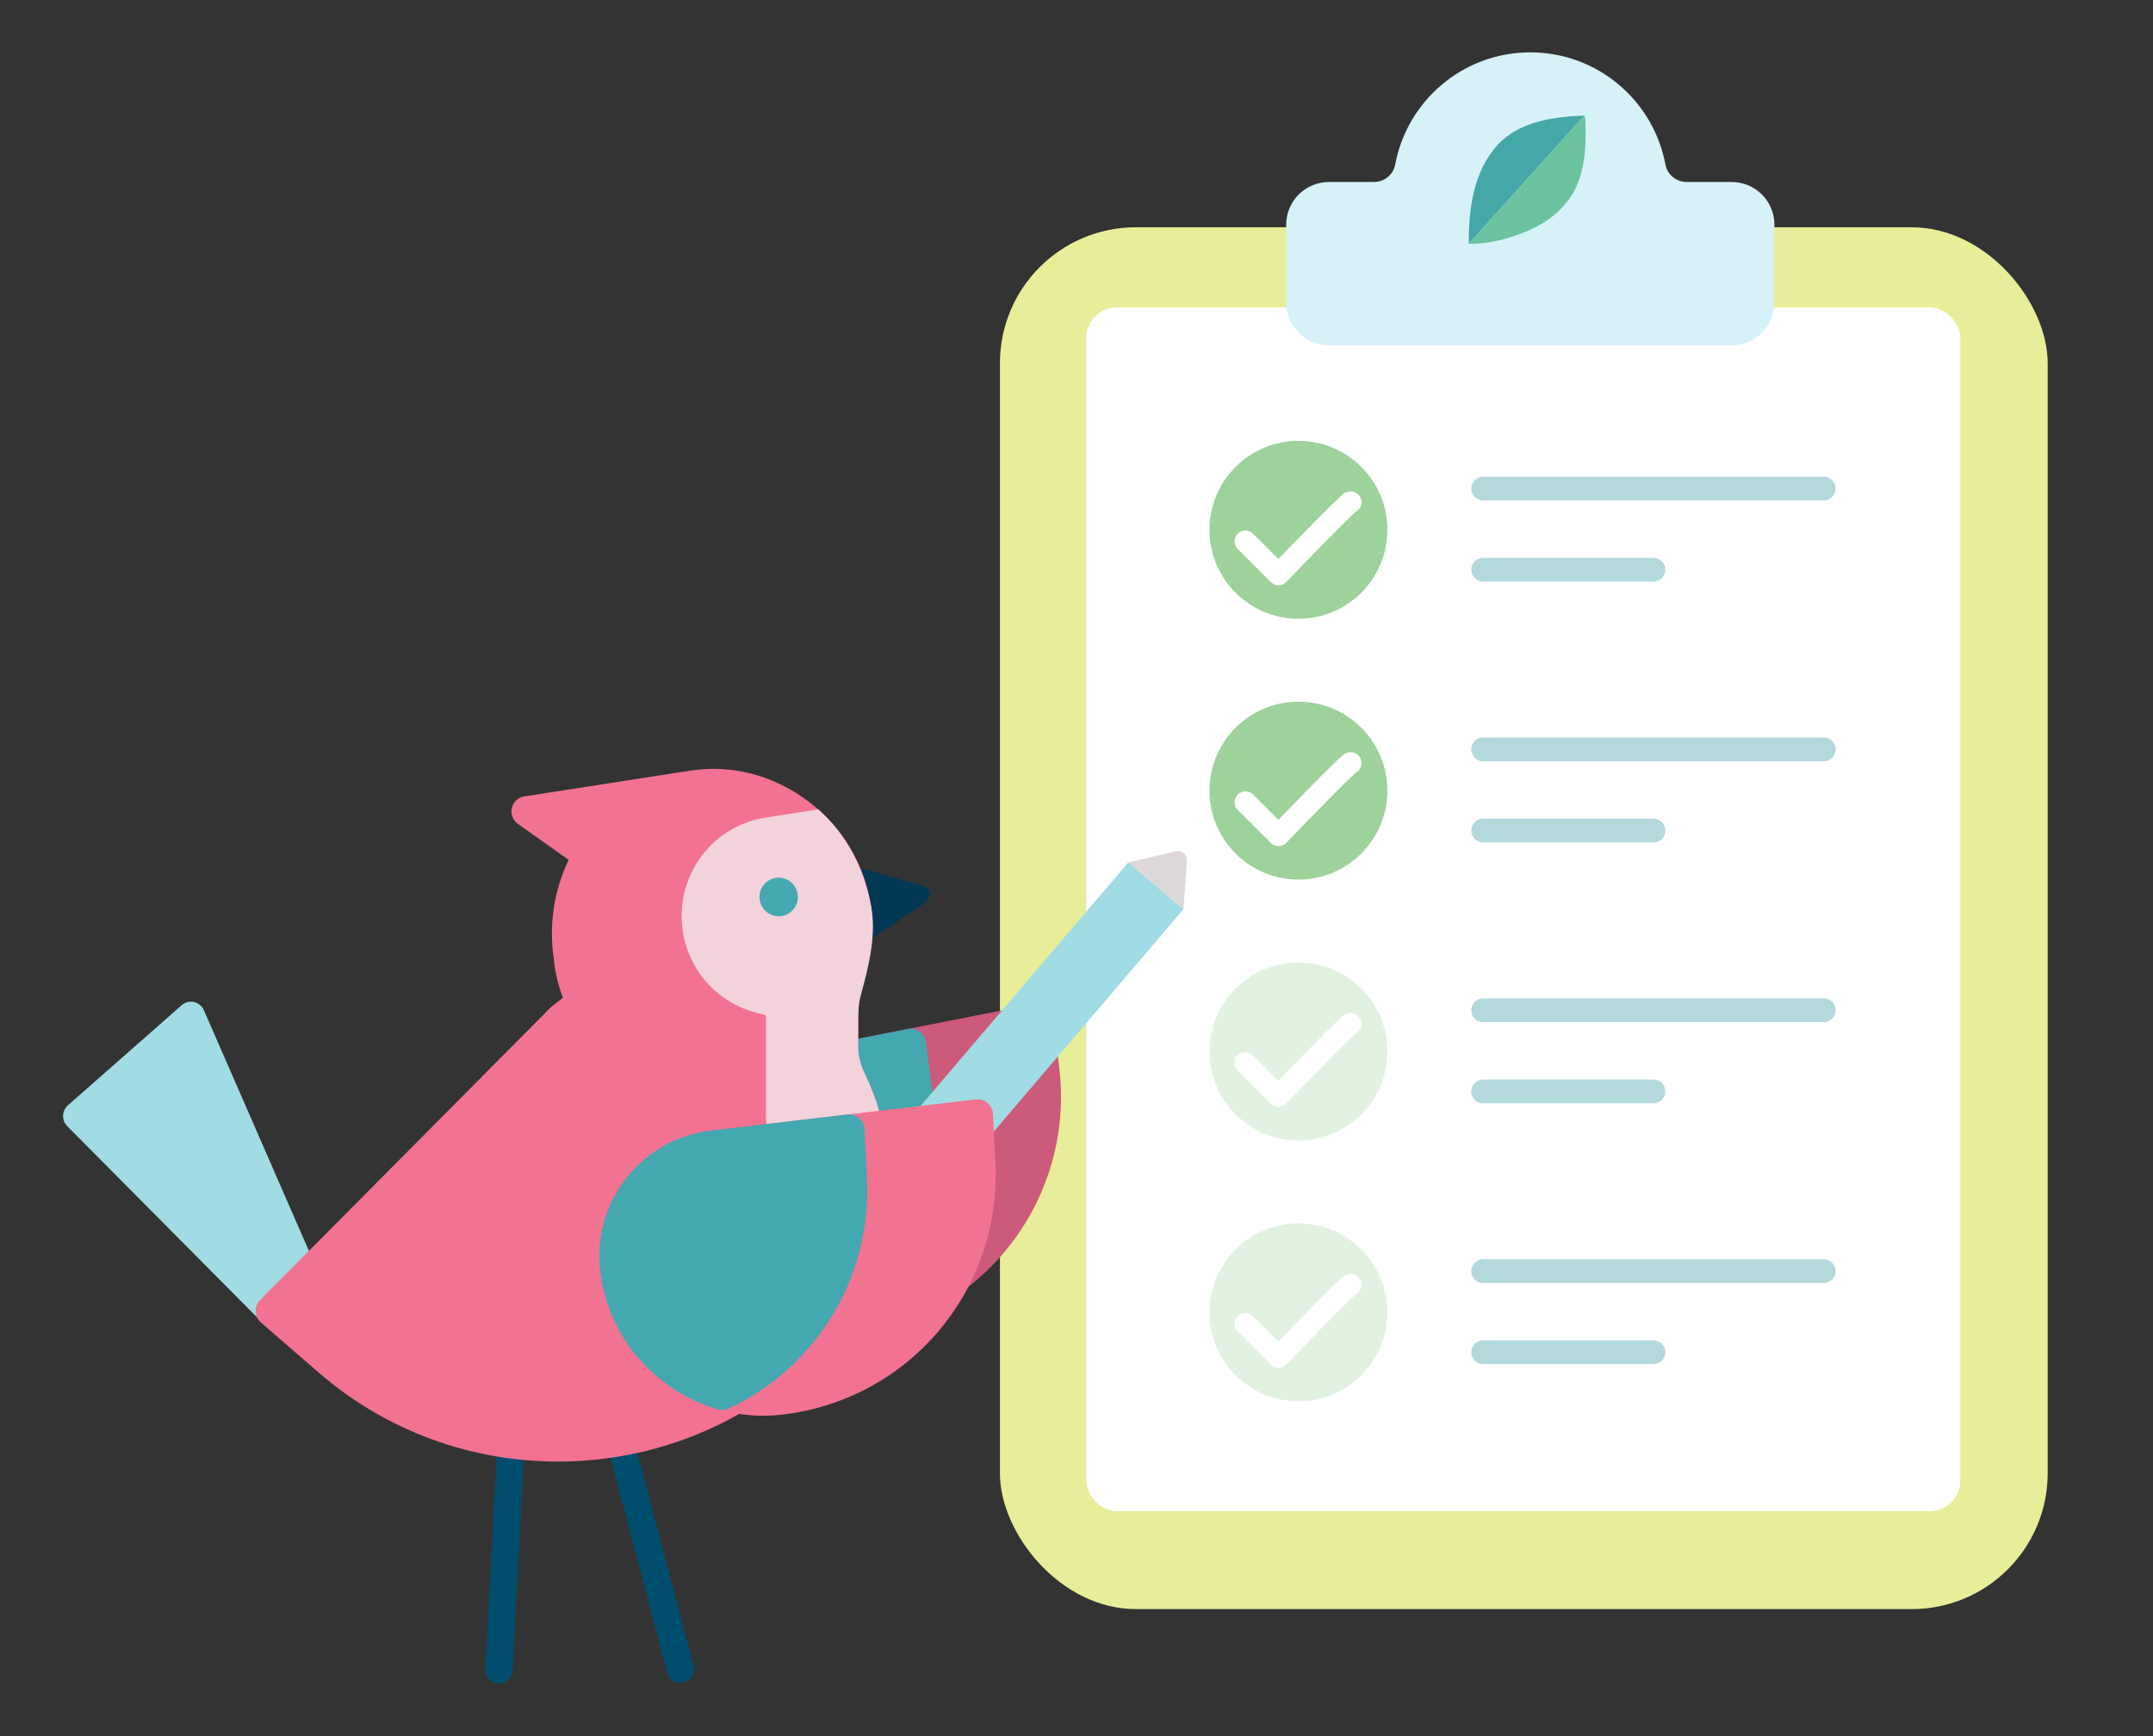 <svg xmlns="http://www.w3.org/2000/svg" id="Layer_1" viewBox="0 0 1204.15 971.05"><rect x="0" y="0" width="1204.15" height="971.05" fill="#333333" stroke="none"/><defs><style>      .st0 {        fill: #e8ed99;      }      .st1 {        fill: #f2d3db;      }      .st2 {        fill: #fff;      }      .st3, .st4 {        fill: #9dd29b;      }      .st4 {        opacity: .3;      }      .st5 {        fill: #004d6d;      }      .st6 {        opacity: .5;        stroke: #69b4bc;        stroke-miterlimit: 10;        stroke-width: 13.3px;      }      .st6, .st7 {        fill: none;        stroke-linecap: round;      }      .st8 {        fill: #44a8b1;      }      .st9 {        fill: #cc5a7b;      }      .st10 {        fill: #44a8b0;      }      .st11 {        fill: #a1dbe4;      }      .st12 {        fill: #44a8a8;      }      .st13 {        fill: #033854;      }      .st14 {        fill: #f27292;      }      .st7 {        stroke: #fff;        stroke-linejoin: round;        stroke-width: 12.11px;      }      .st15 {        fill: #d7f1f9;      }      .st16 {        fill: #6bc3a0;      }      .st17 {        fill: #ddd7d9;      }    </style></defs><rect class="st0" x="559.25" y="127.13" width="586" height="772.91" rx="76.03" ry="76.03"></rect><rect class="st2" x="607.51" y="171.91" width="488.86" height="673.37" rx="17.12" ry="17.12"></rect><path class="st15" d="M968.52,101.8h-25.2c-5.78,0-10.79-4.08-11.86-9.76-6.67-35.71-37.93-62.75-75.57-62.75s-68.9,27.04-75.57,62.75c-1.06,5.68-6.08,9.76-11.86,9.76h-25.2c-13.21,0-23.91,10.7-23.91,23.91v43.54c0,13.21,10.7,23.91,23.91,23.91h225.25c13.21,0,23.91-10.7,23.91-23.91v-43.54c0-13.21-10.7-23.91-23.91-23.91Z"></path><g><path class="st12" d="M886.11,64.62l-64.66,71.72c-.08-19.21,2.61-40.71,16.27-55.42,12.14-13.11,31.56-15.66,48.39-16.3Z"></path><path class="st16" d="M886.11,64.62c.84,1.7.6,4.53.65,6.46.28,9.68-.27,19.44-3.32,28.73-4.05,12.33-13.34,21.57-24.73,27.3-10.94,5.51-24.97,9.53-37.28,9.23l64.67-71.73Z"></path></g><g><circle class="st3" cx="726.2" cy="296.34" r="49.75"></circle><path class="st7" d="M696.55,302.81l18.5,18.5s40.37-41.96,40.37-40.37"></path><line class="st6" x1="829.52" y1="273.28" x2="1019.98" y2="273.28"></line><line class="st6" x1="829.52" y1="318.66" x2="924.75" y2="318.66"></line><circle class="st3" cx="726.2" cy="442.24" r="49.75"></circle><path class="st7" d="M696.55,448.71l18.5,18.5s40.37-41.96,40.37-40.37"></path><line class="st6" x1="829.52" y1="419.18" x2="1019.98" y2="419.18"></line><line class="st6" x1="829.52" y1="464.57" x2="924.75" y2="464.57"></line><circle class="st4" cx="726.2" cy="588.15" r="49.75"></circle><path class="st7" d="M696.55,594.61l18.5,18.5s40.37-41.96,40.37-40.37"></path><line class="st6" x1="829.52" y1="565.09" x2="1019.98" y2="565.09"></line><line class="st6" x1="829.52" y1="610.47" x2="924.75" y2="610.47"></line><circle class="st4" cx="726.2" cy="734.05" r="49.75"></circle><path class="st7" d="M696.55,740.52l18.5,18.5s40.37-41.96,40.37-40.37"></path><line class="st6" x1="829.52" y1="710.99" x2="1019.98" y2="710.99"></line><line class="st6" x1="829.52" y1="756.37" x2="924.75" y2="756.37"></line></g><g><g><path class="st9" d="M376.71,674.09c-7.9-38.48,17.03-75.99,55.58-83.61l146.38-28.93c2.31-.46,4.71.07,6.63,1.44,1.92,1.38,3.18,3.49,3.48,5.82l3.53,27.31c4.17,32.45-3.43,64.93-21.44,92.03-.91,1.37-1.85,2.73-2.81,4.07-20.04,27.84-49.71,46.86-83.52,53.54-11.85,2.34-23.82,2.34-35.58,0-.28-.03-.55-.08-.82-.14-11.54-2.38-22.39-6.94-32.22-13.53-20.38-13.49-34.3-34.08-39.2-57.99Z"></path><path class="st10" d="M376.71,674.09c-7.9-38.48,17.03-75.99,55.58-83.61l75.43-14.91c2.31-.46,4.71.07,6.63,1.44,1.92,1.38,3.18,3.49,3.48,5.82l3.53,27.31c4.17,32.45-3.43,64.93-21.44,92.03-.91,1.37-1.85,2.73-2.81,4.07-11.4,15.82-25.67,28.66-42.4,38.18-1.95,1.29-4.33,1.68-6.56,1.19-11.54-2.38-22.39-6.94-32.22-13.53-20.38-13.49-34.3-34.08-39.2-57.99Z"></path></g><g><path class="st5" d="M278.36,941.74c.09,0,.17.01.26.02,4.2.22,7.78-3,8.01-7.2l7.43-139.56c.22-4.2-3.01-7.77-7.2-8.01-4.2-.22-7.78,3-8.01,7.2l-7.43,139.56c-.22,4.11,2.87,7.64,6.94,7.99Z"></path><path class="st5" d="M379.86,941.27c.85.07,1.72,0,2.59-.22,4.07-1.07,6.5-5.23,5.43-9.3l-35.53-135.05c-1.07-4.06-5.23-6.48-9.3-5.43-4.07,1.07-6.5,5.23-5.43,9.3l35.53,135.05c.84,3.19,3.59,5.38,6.71,5.65Z"></path><path class="st11" d="M177.66,710.89l-63.61-145.81c-1.01-2.33-3.07-4.03-5.53-4.58-2.47-.56-5.04.11-6.94,1.78l-63.6,55.98c-1.65,1.45-2.63,3.53-2.7,5.74-.07,2.21.76,4.35,2.32,5.91l108.2,108.98c1.55,1.56,3.58,2.34,5.6,2.34,2.03,0,4.05-.78,5.6-2.34l19.01-19.15c2.31-2.32,2.97-5.84,1.65-8.85Z"></path><path class="st14" d="M308.35,563.15l-162.94,164.08c-1.63,1.7-2.53,3.96-2.42,6.34.06,2.32,1.12,4.53,2.87,6.11l32.26,27.97c38.45,33.35,86.22,49.88,133.94,49.88,52.89,0,105.61-20.27,145.35-60.3,17.54-17.66,29.46-39.23,35.36-62.27,8.15-31.08,5.34-64.83-9.39-95.06-2.53-5.22-3.66-10.87-3.39-16.27v-28.2s.54-70.07-84.61-50.8c-35.77,17.57-87.03,58.52-87.03,58.52Z"></path></g><g><path class="st13" d="M516.09,495.43l-50-14.28c-1.73-.5-3.59-.07-4.94,1.13-1.34,1.2-1.99,3.01-1.71,4.8l6.76,43.34c.28,1.79,1.45,3.32,3.1,4.05.94.42,1.96.54,2.94.39.75-.12,1.47-.4,2.12-.83l43.24-29.06c1.71-1.15,2.6-3.2,2.28-5.25-.32-2.05-1.8-3.73-3.79-4.29Z"></path><path class="st14" d="M463.52,593.56s16.8-17.72,16.07-22.68c-.76-5.19-1.5-11.43.45-16.07,6.41-15.44,9.74-31.29,7.15-47.9-3.32-21.31-13.72-40.21-29.56-54.18-2.57-2.24-5.23-4.35-8.04-6.32-18.2-12.75-39.85-18.54-61.54-15.61-.17.02-.34,0-.51.02l-94.36,14.66c-3.39.53-6.12,3.07-6.91,6.41-.78,3.39.56,6.9,3.38,8.93l28.4,20.15c-8.03,16.72-11.33,36.03-8.23,55.95,0,0,.34,14.85,12.9,39.5,15.16,29.74,12.34,76,12.34,76,0,0,6.02,39.18,75.94-15.34,67.93-10.6,52.5-43.51,52.5-43.51Z"></path><path class="st1" d="M426.82,567.33c-22.55-4.16-41.18-22.23-44.93-46.28-4.75-30.43,15.94-58.99,46.15-63.7l29.6-4.62c15.83,13.98,25.59,32.98,29.56,54.18,2.95,15.79-1.14,33.12-5.57,49.06-.88,3.18-1.41,5.71-1.63,11.59,0,0-30.99,9.22-53.17-.23Z"></path><ellipse class="st8" cx="435.47" cy="501.75" rx="10.72" ry="10.8" transform="translate(-72.12 73.11) rotate(-8.87)"></ellipse></g><path class="st1" d="M428.37,573.31v48.63c0,37.71,28.21,68.78,64.41,73.08,8.15-31.08,5.34-64.83-9.39-95.06-2.26-4.65-3.4-9.64-3.43-14.5l.03-28.35s-6.18-12.01-25.88-12.01-25.75,11.29-25.75,11.29v16.91Z"></path><rect class="st11" x="428.31" y="575.93" width="264.65" height="40.46" transform="translate(-256.77 635.83) rotate(-49.54)"></rect><path class="st17" d="M661.9,508.62l1.9-27.18c.23-3.37-2.85-6-6.14-5.24l-26.54,6.16,30.79,26.26Z"></path><g><path class="st14" d="M335.72,711.38c-4.87-38.98,22.92-74.43,61.93-79.01l148.19-17.41c2.34-.27,4.69.44,6.49,1.96,1.8,1.53,2.9,3.73,3.02,6.07l1.39,27.5c1.62,32.67-8.49,64.46-28.56,90.07-1.01,1.29-2.05,2.58-3.12,3.84-22.16,26.19-53.21,42.84-87.44,46.85-12,1.41-23.93.47-35.47-2.79-.27-.06-.54-.12-.8-.2-11.32-3.27-21.78-8.67-31.07-16-19.26-15.04-31.53-36.66-34.56-60.88Z"></path><path class="st10" d="M335.72,711.38c-4.87-38.98,22.92-74.43,61.93-79.01l76.37-8.97c2.34-.27,4.69.44,6.49,1.96,1.8,1.53,2.9,3.73,3.01,6.07l1.39,27.5c1.63,32.67-8.49,64.46-28.56,90.07-1.01,1.29-2.06,2.57-3.12,3.84-12.6,14.88-27.83,26.57-45.25,34.75-2.05,1.14-4.45,1.34-6.63.67-11.32-3.27-21.78-8.67-31.07-16-19.26-15.04-31.53-36.66-34.56-60.88Z"></path></g></g></svg>
